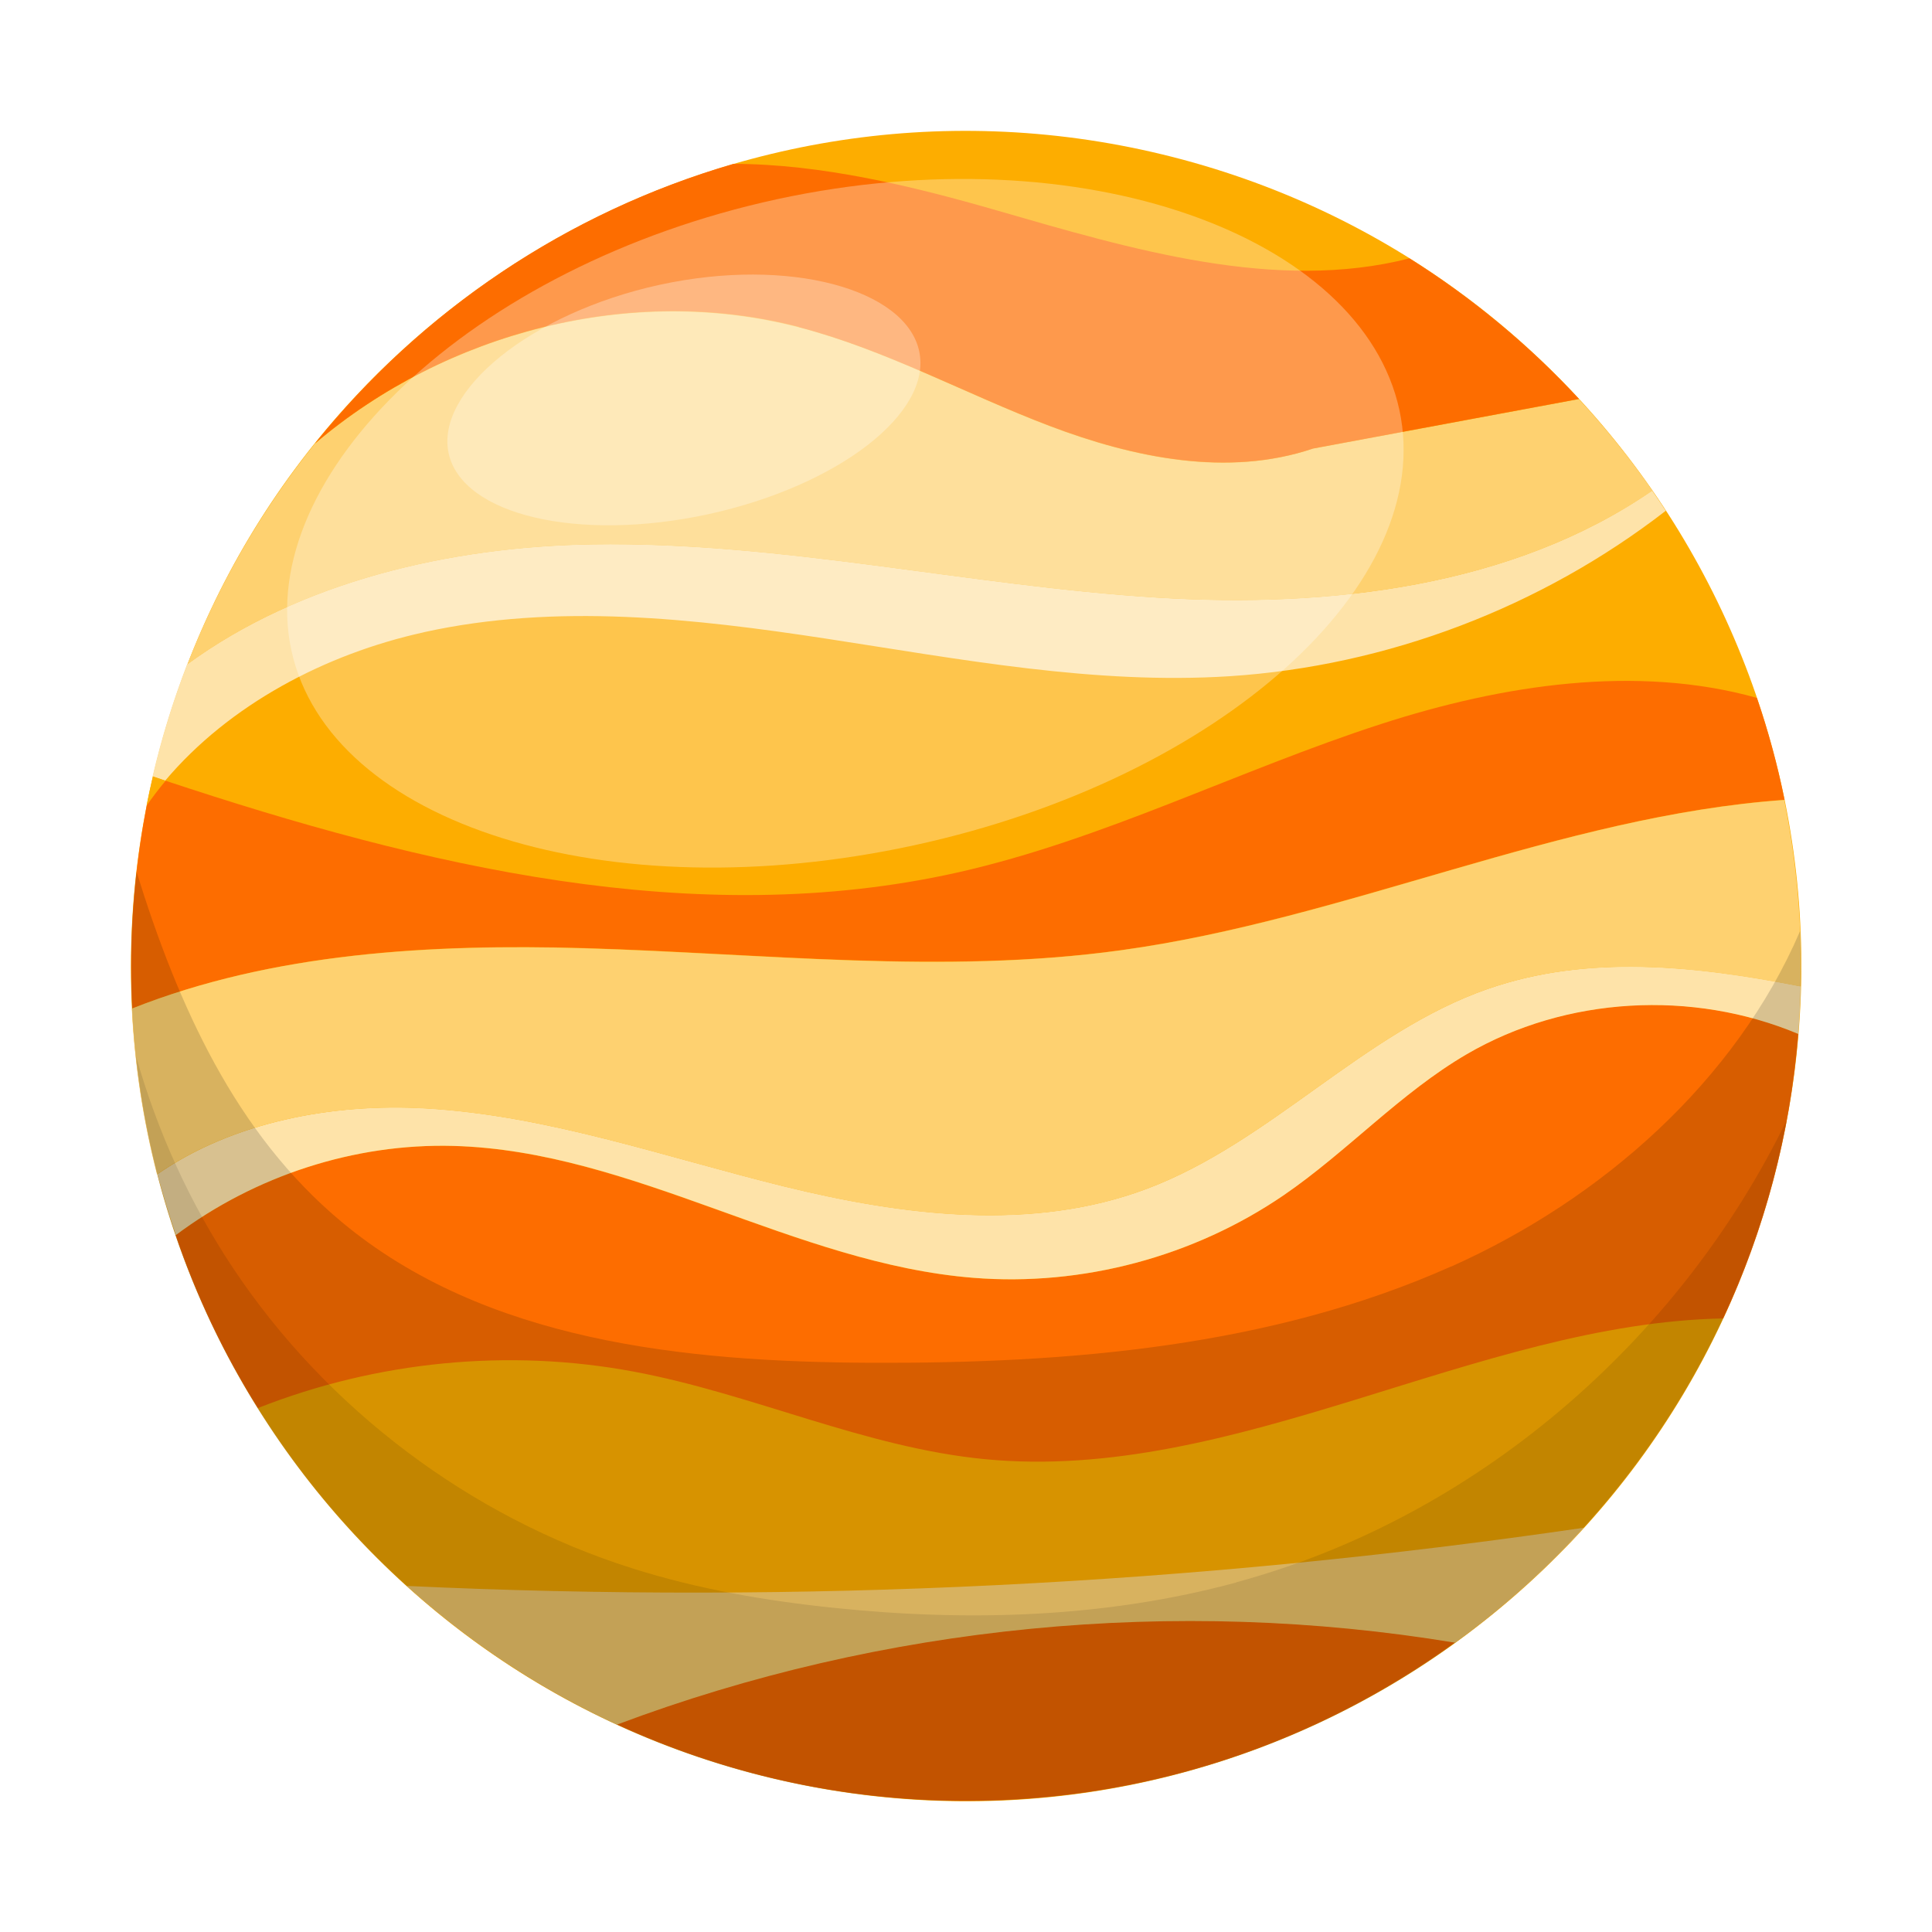 <svg width="59" height="59" viewBox="0 0 59 59" fill="none" xmlns="http://www.w3.org/2000/svg">
<g clip-path="url(#clip0_2285_1915)" filter="url(#filter0_d_2285_1915)">
<path d="M54.289 31.498C57.6 17.81 49.188 4.029 35.5 0.717C21.811 -2.594 8.03 5.818 4.719 19.506C1.407 33.194 9.819 46.976 23.508 50.287C37.196 53.599 50.977 45.187 54.289 31.498Z" fill="#FDAD00"/>
<path d="M12.952 15.305C16.981 14.417 21.178 14.883 25.255 15.507C29.332 16.131 33.438 16.914 37.554 16.65C42.361 16.338 47.062 14.547 50.87 11.598C50.736 11.392 50.597 11.185 50.453 10.979C46.193 13.918 40.593 14.571 35.359 14.249C29.587 13.893 23.882 12.53 18.1 12.621C13.744 12.688 9.163 13.759 5.715 16.285C5.287 17.394 4.932 18.537 4.658 19.714C4.788 19.757 4.918 19.8 5.042 19.843C7.002 17.519 9.931 15.973 12.937 15.31L12.952 15.305Z" fill="#FEE3A9"/>
<path d="M35.37 14.254C40.604 14.575 46.199 13.922 50.463 10.983C49.781 9.999 49.028 9.063 48.216 8.188C45.507 8.693 42.804 9.197 40.095 9.701C37.492 10.58 34.621 9.985 32.051 9.01C29.487 8.035 27.052 6.685 24.392 5.994C19.282 4.664 13.611 6.148 9.611 9.552C7.992 11.569 6.672 13.836 5.721 16.29C9.169 13.764 13.75 12.693 18.106 12.626C23.888 12.539 29.593 13.898 35.365 14.254H35.37Z" fill="#FED170"/>
<path d="M24.396 5.989C27.051 6.68 29.486 8.03 32.055 9.004C34.62 9.979 37.496 10.575 40.099 9.696C42.808 9.192 45.511 8.688 48.22 8.183C46.693 6.536 44.954 5.091 43.043 3.89C38.971 4.932 34.562 3.616 30.456 2.43C27.863 1.681 25.082 1.009 22.403 1.004C17.303 2.483 12.861 5.504 9.619 9.542C13.619 6.138 19.291 4.654 24.401 5.984L24.396 5.989Z" fill="#FD6D00"/>
<path d="M4.669 19.709C4.601 20.002 4.534 20.295 4.477 20.593C4.659 20.333 4.851 20.079 5.053 19.839C4.923 19.795 4.794 19.752 4.669 19.709Z" fill="#FDAD00"/>
<path d="M44.787 28.195C42.756 29.381 41.142 31.168 39.202 32.498C36.455 34.38 33.055 35.288 29.732 35.024C24.262 34.592 19.325 31.148 13.841 30.995C10.816 30.913 7.786 31.907 5.365 33.718C5.999 35.586 6.844 37.358 7.877 39C11.498 37.569 15.522 37.17 19.349 37.886C22.98 38.563 26.404 40.206 30.082 40.561C37.728 41.3 45.099 36.407 52.624 36.263C53.873 33.588 54.67 30.659 54.915 27.571C51.688 26.216 47.822 26.423 44.792 28.19L44.787 28.195Z" fill="#FD6D00"/>
<path d="M17.836 24.952C23.306 25.111 28.814 25.764 34.236 25.015C41.099 24.069 47.658 20.909 54.497 20.424C54.281 19.358 53.997 18.32 53.652 17.312C49.968 16.28 45.872 16.913 42.179 18.109C37.828 19.516 33.708 21.639 29.247 22.643C21.222 24.443 12.919 22.451 5.058 19.843C4.851 20.088 4.664 20.337 4.481 20.597C4.174 22.186 4.006 23.824 4.006 25.5C4.006 25.937 4.015 26.369 4.039 26.797C8.342 25.087 13.173 24.818 17.841 24.952H17.836Z" fill="#FD6D00"/>
<path d="M45.441 26.196C41.627 27.526 38.804 30.878 35.029 32.3C31.524 33.62 27.6 33.126 23.96 32.233C20.32 31.339 16.737 30.062 12.996 29.846C10.149 29.683 7.109 30.264 4.809 31.858C4.972 32.487 5.164 33.106 5.37 33.716C7.791 31.906 10.821 30.912 13.846 30.994C19.331 31.142 24.267 34.59 29.737 35.023C33.056 35.287 36.456 34.379 39.207 32.497C41.147 31.166 42.761 29.38 44.792 28.194C47.822 26.427 51.688 26.22 54.915 27.574C54.954 27.094 54.978 26.609 54.992 26.119C51.784 25.49 48.495 25.135 45.445 26.196H45.441Z" fill="#FEE3A9"/>
<path d="M12.991 29.852C16.732 30.063 20.32 31.345 23.955 32.238C27.595 33.132 31.518 33.626 35.024 32.306C38.803 30.884 41.627 27.532 45.435 26.202C48.485 25.141 51.774 25.496 54.982 26.125C54.987 25.919 54.997 25.712 54.997 25.506C54.997 23.767 54.819 22.072 54.487 20.43C47.649 20.915 41.094 24.079 34.227 25.021C28.805 25.77 23.302 25.117 17.827 24.958C13.159 24.824 8.328 25.093 4.025 26.802C4.112 28.541 4.376 30.236 4.794 31.864C7.094 30.27 10.134 29.688 12.982 29.852H12.991Z" fill="#FED170"/>
<path d="M18.84 48.661C22.086 50.154 25.693 50.995 29.501 50.995C35.081 50.995 40.239 49.199 44.436 46.154C35.878 44.737 26.956 45.606 18.84 48.656V48.661Z" fill="#FD6D00"/>
<path d="M12.415 44.426C14.317 46.145 16.483 47.577 18.84 48.667C26.956 45.617 35.884 44.748 44.436 46.165C45.867 45.127 47.188 43.956 48.37 42.654C36.474 44.398 24.416 44.993 12.41 44.431L12.415 44.426Z" fill="#FED170"/>
<g opacity="0.1">
<path d="M37.761 44.324C33.779 45.405 29.582 45.53 25.476 45.102C23.383 44.886 21.294 44.526 19.286 43.887C14.354 42.322 9.984 39.032 7.117 34.724C5.797 32.741 4.803 30.547 4.154 28.256C5.533 41.039 16.352 50.995 29.501 50.995C41.972 50.995 52.34 42.043 54.559 30.215C51.264 36.982 45.045 42.346 37.761 44.319V44.324Z" fill="black"/>
</g>
<g opacity="0.15">
<path d="M44.31 34.678C38.807 37.132 32.636 37.641 26.609 37.617C20.909 37.593 14.8 36.964 10.425 33.309C7.194 30.615 5.436 26.711 4.168 22.619C4.062 23.565 4 24.526 4 25.5C4 39.586 15.415 51.001 29.5 51.001C43.585 51.001 55 39.586 55 25.5C55 25.145 54.986 24.79 54.971 24.434C53.007 29.011 48.916 32.627 44.31 34.682V34.678Z" fill="black"/>
</g>
<path opacity="0.3" d="M42.734 8.514C43.887 13.835 37.25 19.79 27.905 21.816C18.56 23.843 10.05 21.178 8.898 15.857C7.745 10.536 14.382 4.115 23.727 2.084C33.067 0.062 41.577 3.198 42.734 8.514Z" fill="white"/>
<path opacity="0.3" d="M28.07 6.723C28.478 8.61 25.596 10.838 21.63 11.703C17.663 12.562 14.114 11.732 13.701 9.844C13.288 7.957 16.184 5.561 20.151 4.696C24.117 3.837 27.662 4.835 28.07 6.723Z" fill="white"/>
</g>
<defs>
<filter id="filter0_d_2285_1915" x="0" y="0" width="59" height="59" filterUnits="userSpaceOnUse" color-interpolation-filters="sRGB">
<feFlood flood-opacity="0" result="BackgroundImageFix"/>
<feColorMatrix in="SourceAlpha" type="matrix" values="0 0 0 0 0 0 0 0 0 0 0 0 0 0 0 0 0 0 127 0" result="hardAlpha"/>
<feOffset dy="4"/>
<feGaussianBlur stdDeviation="2"/>
<feComposite in2="hardAlpha" operator="out"/>
<feColorMatrix type="matrix" values="0 0 0 0 0 0 0 0 0 0 0 0 0 0 0 0 0 0 0.25 0"/>
<feBlend mode="normal" in2="BackgroundImageFix" result="effect1_dropShadow_2285_1915"/>
<feBlend mode="normal" in="SourceGraphic" in2="effect1_dropShadow_2285_1915" result="shape"/>
</filter>
<clipPath id="clip0_2285_1915">
<rect width="51" height="51" fill="white" transform="translate(4)"/>
</clipPath>
</defs>
</svg>
